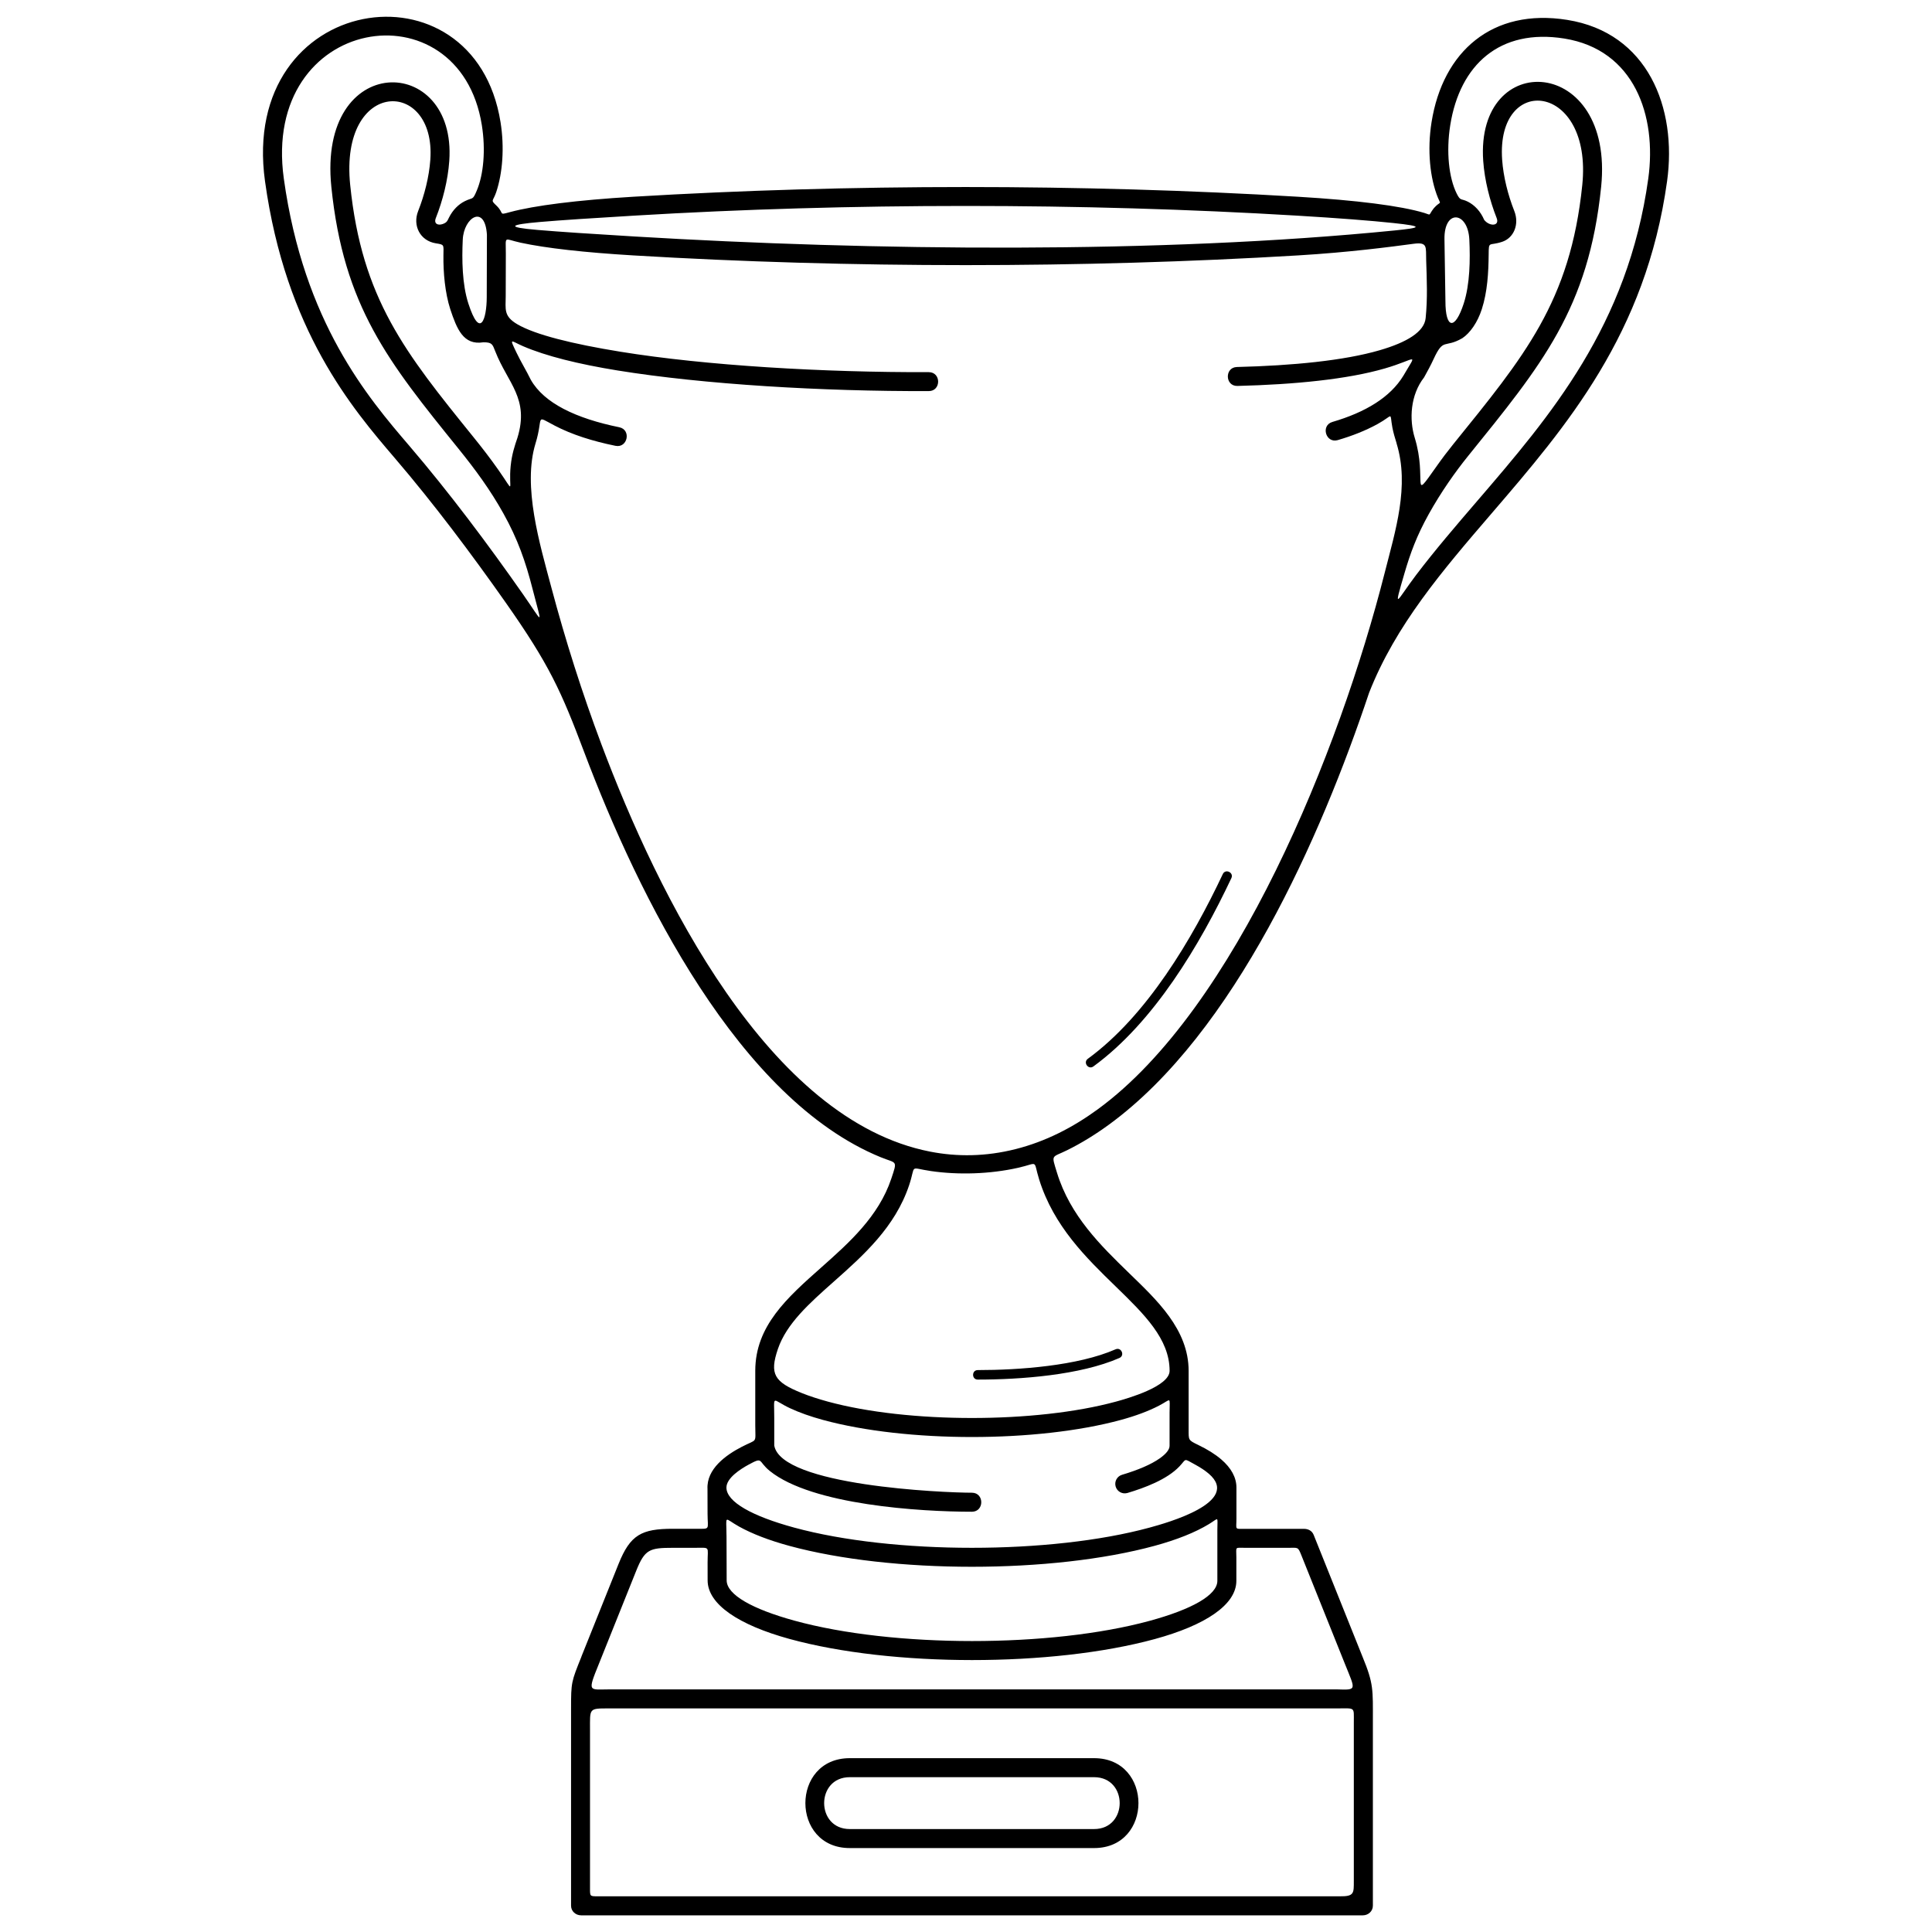 <?xml version="1.0" encoding="UTF-8"?>
<!-- Uploaded to: SVG Repo, www.svgrepo.com, Generator: SVG Repo Mixer Tools -->
<svg width="800px" height="800px" version="1.1" viewBox="144 144 512 512" xmlns="http://www.w3.org/2000/svg">
 <defs>
  <clipPath id="a">
   <path d="m213 148.09h374v503.81h-374z"/>
  </clipPath>
 </defs>
 <g clip-path="url(#a)">
  <path d="m298.08 583.01 9.859-24.59c3.086-7.695 6.09-9.277 14.375-9.277h5.91c4.195 0 3.297 0.414 3.285-4.031l-0.016-6.523c-0.273-5.336 4.91-9.008 9.113-11.18 4.227-2.188 3.547-0.703 3.547-5.723v-14.398-0.051-0.004c0.027-11.84 8.41-19.281 17.457-27.312 7.375-6.547 15.238-13.527 18.59-23.559 1.688-5.055 1.453-3.938-2.844-5.699-37.488-15.383-64.027-68.844-78.555-107.38-6.055-16.066-9.215-23.129-20.766-39.562-9.031-12.848-19.078-26.254-29.375-38.281-11.301-13.199-28.926-33.789-34.43-73.406-6.949-50.023 55.441-59.355 62.418-15.652 1.074 6.727 0.543 13.473-1.141 18.523-0.844 2.531-1.598 2.012 0.02 3.551 2.262 2.16 0.426 2.621 3.574 1.77 6.508-1.762 17.82-3.188 32.723-4.086 57.223-3.43 118.91-3.43 176.14 0 15.508 0.93 27.184 2.391 33.496 4.293 1.68 0.508 1.16 0.77 2.004-0.547 0.32-0.504 0.695-0.949 1.117-1.332 1.297-1.18 1.227-0.336 0.484-2.156-2.113-5.168-2.875-12.602-1.691-20.012 2.988-18.734 16.078-30.285 35.965-27.113 21.336 3.406 29.156 23.293 26.453 42.766-5.621 40.461-26.645 64.922-46.5 88.023-12.98 15.102-25.449 29.609-32.48 47.562-12.645 37.859-35.531 90.055-68.949 114.43-3.594 2.621-7.277 4.891-11.059 6.762-4.18 2.07-4.223 0.949-2.691 5.969 3.488 11.426 11.652 19.363 19.059 26.559 7.32 7.117 15.828 14.926 15.828 25.965v15.43c0 2.914-0.152 2.891 2.516 4.176 2.481 1.195 4.539 2.481 6.121 3.84 2.617 2.25 4.031 4.758 4.031 7.477v8.184c0 3.109-0.594 2.746 2.394 2.746h15.473c1.145 0 2.156 0.488 2.602 1.602l12.938 32.266c2.988 7.25 2.754 8.664 2.754 17.242v48.762c0 1.484-1.242 2.555-2.676 2.555h-207.14c-1.434 0-2.676-1.074-2.676-2.555v-52.164c0-7.129 0.07-7.141 2.754-13.84zm239.25-380.73c1.426 1.789 4.16 1.688 3.297-0.508-1.824-4.617-3.195-10-3.559-15.125-2.106-29.906 34.809-27.961 31.254 6.852-3.301 32.324-15.75 47.203-35.289 71.383-3.324 4.113-7.121 9.473-10.391 15.352-3.211 5.769-4.891 10.391-6.418 15.605-3.141 10.746-2.117 7.352 3.086 0.504 5.047-6.641 10.559-13.051 16.16-19.57 19.391-22.559 39.922-46.449 45.34-85.445 2.316-16.68-3.719-34.156-22.258-37.117-17.09-2.727-27.664 6.941-30.219 22.941-1.129 7.066-0.359 13.973 1.695 18.125 1.059 2.137 1.129 1.219 3.031 2.203 1.73 0.898 3.285 2.496 4.269 4.797zm-23.211 59.219c-0.441-1.441-0.859-2.793-1.125-4.199-0.797-4.246 0.473-3.34-3.938-0.918-3.148 1.73-6.699 3.129-10.543 4.254-3.172 0.918-4.57-3.902-1.398-4.82 4.301-1.258 8.172-2.883 11.422-4.969 3.106-1.992 5.629-4.398 7.391-7.305 3.734-6.457 3.625-4.383-4.941-1.895-9.898 2.871-23.891 4.254-39.062 4.633-3.301 0.078-3.418-4.941-0.117-5.019 14.777-0.367 28.332-1.691 37.785-4.434 7.258-2.106 11.863-4.894 12.219-8.523 0.531-5.34 0.309-9.996 0.141-15.32-0.113-3.519 0.477-4.891-3.359-4.375-5.906 0.789-16.957 2.262-30.621 3.078-57.223 3.43-118.91 3.43-176.14 0-12.914-0.773-23.172-1.918-29.887-3.375-4.586-0.996-3.883-2.027-3.894 2.902l-0.031 11.262c-0.008 3.469-0.617 5.285 3.07 7.453 4.699 2.762 14.59 5.219 27.312 7.281 22.703 3.684 53.902 5.508 81.738 5.414 3.301 0 3.301 5.019 0 5.019-28.082 0.098-59.578-1.75-82.527-5.473-10.277-1.668-18.934-3.805-25.012-6.43-3.273-1.418-3.699-2.434-1.711 1.738 1.172 2.453 2.598 4.734 3.781 7.172 1.789 3.141 4.789 5.664 8.648 7.688 4.113 2.156 9.18 3.742 14.793 4.887 3.234 0.66 2.231 5.582-1.004 4.922-6.043-1.23-11.551-2.965-16.113-5.356-5.379-2.82-2.871-2.453-5.074 4.719-3.492 11.355 1.137 26.695 4.191 38.168 3.734 14.02 8.156 27.961 13.262 41.559 15.055 40.086 44.289 99.559 87.09 107.95 7.191 1.41 14.766 1.336 22.672-0.66 7.973-2.016 15.129-5.699 21.766-10.539 36.555-26.668 64.066-94.949 76.066-142.22 2.812-11.082 6.621-22.938 3.141-34.258zm10.5 6.199c1.535-2.18 3.059-4.184 4.496-5.961 18.727-23.176 31.043-37.73 34.207-68.727 2.766-27.102-22.863-29.809-21.238-6.695 0.32 4.566 1.566 9.414 3.223 13.609 1.383 3.5-0.117 7.137-3.234 8.164-3.508 1.156-3.531-0.328-3.562 3.301-0.043 4.84-0.324 9.922-1.816 14.551-1.141 3.527-3.109 6.32-5.168 7.688-4.801 2.773-4.934-0.262-7.625 5.566-0.723 1.562-1.559 3.129-2.508 4.82-3.644 4.668-3.973 11.141-2.473 16.008 3.394 11.035-1.242 17.516 5.699 7.676zm2.18-60.316 0.254 16.391c-0.008 7.449 2.535 7.824 4.859 0.633 1.645-5.098 1.727-11.59 1.477-16.906-0.352-7.488-6.715-8.168-6.59-0.117zm-241.62 92.859c-1.906-7.484-3.984-13.379-7.781-20.191-3.477-6.242-7.441-11.629-11.906-17.152-18.543-22.941-30.445-37.668-33.684-69.398-3.672-35.977 33.262-35.387 31.254-6.852-0.359 5.125-1.734 10.508-3.559 15.125-0.621 1.57 0.594 2.039 1.824 1.594 1.109-0.402 1.203-0.789 1.66-1.711 1.031-2.059 2.531-3.508 4.176-4.332 2.234-1.121 2.047-0.094 3.215-2.887 1.762-4.207 2.367-10.672 1.312-17.281-5.949-37.285-58.512-29.266-52.477 14.176 5.301 38.16 22.34 58.066 33.27 70.828 10.512 12.281 20.895 26.141 30.062 39.25 5.633 8.059 5.156 8.754 2.633-1.164zm-18.543-92.742c-0.25 5.316-0.168 11.809 1.477 16.906 3.125 9.676 4.863 4.144 4.879-1.629l0.047-16.586c-0.516-8.133-6.125-4.625-6.402 1.309zm12.707 59.91c0.305-3.012 1.066-5.301 1.781-7.387 3.207-10.43-2.551-14.43-5.867-22.898-0.75-1.918-0.852-2.414-3.16-2.414-5.328 0.863-7.043-3.59-8.766-8.766-1.402-4.336-1.875-9.719-1.816-14.301 0.035-2.848 0.289-2.797-2.004-3.16-4.164-0.664-6.223-4.684-4.691-8.559 1.656-4.195 2.902-9.043 3.223-13.609 1.523-21.664-24.129-21.633-21.238 6.695 3.086 30.223 14.621 44.496 32.602 66.742 2.34 2.894 4.551 5.75 6.644 8.734 4.66 6.641 2.637 5.371 3.289-1.078zm188.71 108.23c0.707-1.496 2.977-0.422 2.273 1.074-8.348 17.684-20.527 38.203-36.562 49.902-1.332 0.973-2.809-1.055-1.477-2.027 15.645-11.414 27.625-31.699 35.766-48.945zm-83.125 82.453c-3.731 11.137-12.117 18.586-19.992 25.574-6.434 5.711-12.492 11.09-14.781 17.816-2.273 6.672-0.992 8.75 6.352 11.699 1.969 0.789 4.285 1.547 6.902 2.262 21.234 5.785 55.094 5.785 76.324 0 2.969-0.809 14.223-4 14.223-8.16 0-8.473-6.746-15.027-14.293-22.363-7.812-7.594-16.414-15.957-20.277-28.352-1.676-5.387 0.039-4.348-5.609-3.086-7.445 1.664-15.754 1.922-23.074 0.859-5.953-0.863-3.894-1.871-5.777 3.75zm102.74-256.95c-56.996-3.418-118.55-3.418-175.55 0-11.703 0.703-19.047 1.176-24.922 1.676-8.227 0.703-9.238 1.395-0.82 2.109 5.883 0.5 14.145 1.047 25.742 1.742 63.031 3.781 139.05 4.629 201.45-1.594 7.004-0.699 7.996-1.09-0.316-1.973-5.887-0.625-14.422-1.293-25.586-1.961zm-118.48 408.79h64.762c15.672 0 15.672 23.824 0 23.824h-64.762c-15.672 0-15.672-23.824 0-23.824zm64.762 5.039h-64.762c-9.039 0-9.039 13.746 0 13.746h64.762c9.039 0 9.039-13.746 0-13.746zm5.695-113.39c1.516-0.66 2.519 1.641 1.004 2.301-10.387 4.555-26.242 5.723-37.527 5.723-1.656 0-1.656-2.519 0-2.519 10.887 0 26.504-1.113 36.523-5.508zm-103.11 49.328 0.039 11.902c0 3.824 6.867 7.633 17.969 10.68 26.23 7.203 67.898 7.195 94.141 0.043 11.078-3.019 17.93-6.793 17.93-10.602v-13.512c0-3.727 0.523-3.191-2.25-1.508-3.633 2.207-8.508 4.144-14.363 5.742-27.188 7.41-69.688 7.41-96.879 0-5.277-1.438-9.758-3.156-13.254-5.098-4.125-2.293-3.352-3.289-3.34 2.348zm12.645-23.859c1.789 10.664 44.68 12.535 52.383 12.535 3.312 0 3.312 5.039 0 5.039-13.633 0-42.344-1.773-53.539-10.789-3.273-2.637-1.625-3.867-5.68-1.664-2.027 1.102-5.832 3.492-5.832 6.047 0 3.809 6.852 7.582 17.93 10.602 26.242 7.152 68 7.152 94.242 0 4.398-1.199 24.414-6.738 15.672-14.262-0.957-0.82-2.16-1.625-3.586-2.398-3.242-1.758-2.234-1.629-4.199 0.445-3.312 3.5-9.297 5.711-13.777 7.047-1.332 0.398-2.734-0.359-3.129-1.691-0.398-1.332 0.359-2.734 1.691-3.129 4.301-1.281 7.703-2.746 9.961-4.332 1.699-1.195 2.633-2.332 2.633-3.359v-8.727c0-4.488 0.609-3.672-2.836-1.883-2.746 1.426-6.141 2.691-10.066 3.762-22.18 6.043-56.781 6.043-78.961 0-3.293-0.898-6.215-1.934-8.691-3.086-5.008-2.328-4.211-3.863-4.211 2.57v7.277zm-21.062 27.137h-5.812c-6.176 0-7.43 0.41-9.711 6.109l-9.859 24.59c-3.156 7.769-2.648 6.82 2.781 6.82h192.8c5.418 0.176 4.91 0.246 2.078-6.82l-11.52-28.727c-0.922-2.301-0.883-1.973-3.344-1.973h-11.488c-2.914 0-2.394-0.422-2.394 2.543v6.207c0 6.359-8.273 11.797-21.652 15.441-27.188 7.41-69.602 7.422-96.777-0.043-13.402-3.68-21.691-9.156-21.691-15.523l-0.008-4.695c-0.008-4.441 0.848-3.93-3.414-3.93zm174.66 88.266v-42.094c0-4.102 0.445-3.613-4.457-3.613h-193c-5.336 0-4.961-0.02-4.961 5.703v41.867c0 2.266-0.078 2.223 2.168 2.223h196.56c3.812 0.051 3.688-0.844 3.688-4.086z"/>
 </g>
</svg>